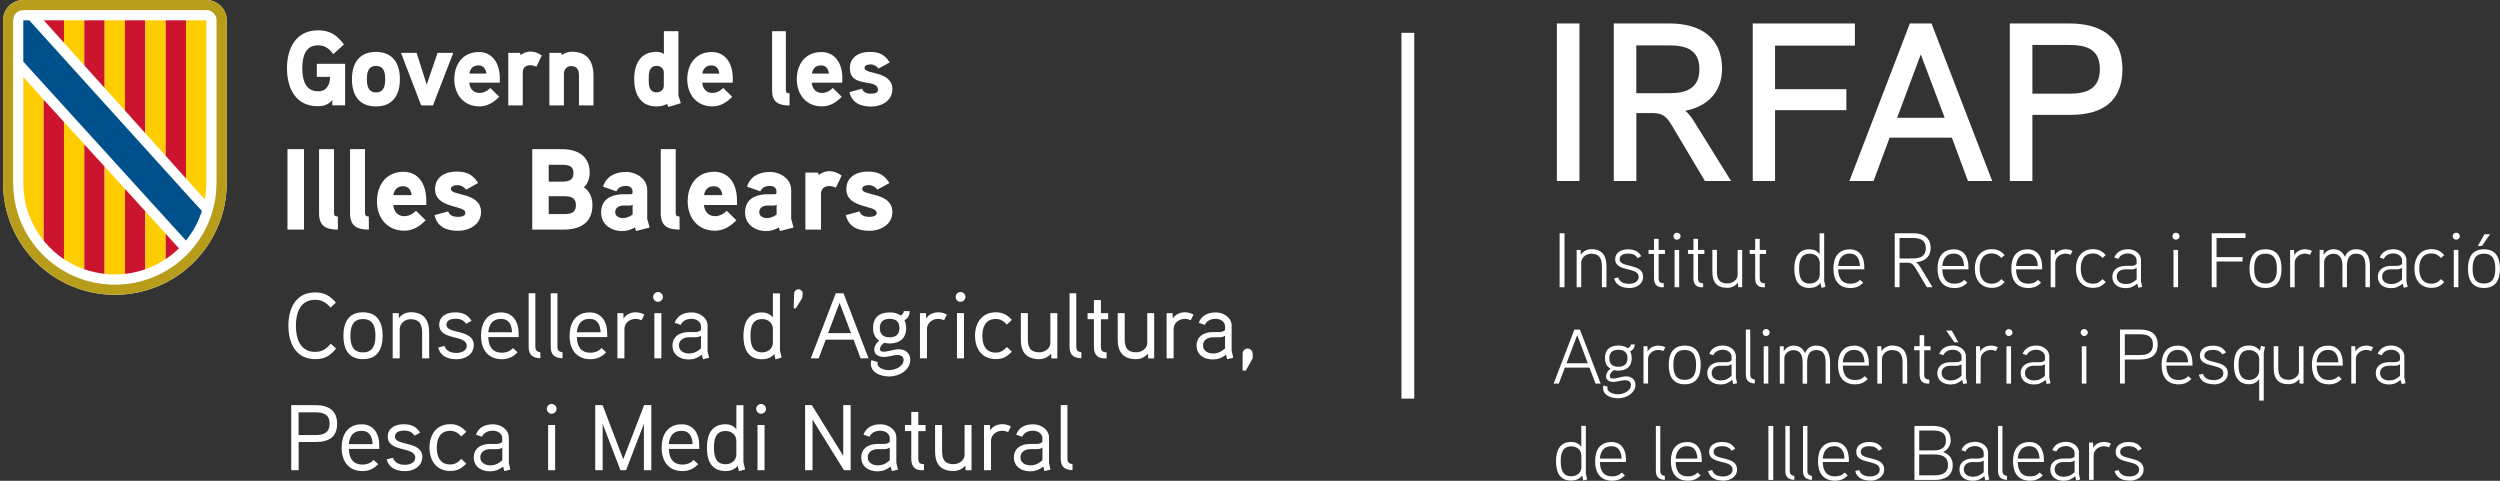 <?xml version="1.0" encoding="UTF-8"?>
<svg id="Capa_2" data-name="Capa 2" xmlns="http://www.w3.org/2000/svg" viewBox="0 0 409.86 78.82">
  <rect x="0" y="0" width="409.86" height="78.82" fill="#333333" stroke="none"/>
  <defs>
    <style>
      .cls-1 {
        fill: #00508b;
      }

      .cls-2 {
        fill: #b89d1b;
      }

      .cls-3 {
        fill: #fecd00;
      }

      .cls-4 {
        fill: #fff;
      }

      .cls-5 {
        fill: #cc142e;
      }
    </style>
  </defs>
  <g id="Capa_1-2" data-name="Capa 1">
    <rect class="cls-4" x="229.76" y="5.38" width="2.1" height="59.97"/>
    <g>
      <g>
        <path class="cls-4" d="M258.94,29.67h-3.7V3.85h3.7v25.82Z"/>
        <path class="cls-4" d="M276.29,18.17c.59.44,1.15,1.26,1.55,1.92l5.96,9.58h-4.29l-5.33-8.95c-.78-1.33-1.41-2.18-3.14-2.18h-2.77v11.13h-3.7V3.85h9.17c4.92,0,8.58,2.22,8.58,7.43,0,3.59-2.18,6.14-6.03,6.88ZM273.73,7.44h-5.47v7.84h5.47c2.74,0,4.88-.81,4.88-3.96s-2.22-3.88-4.88-3.88Z"/>
        <path class="cls-4" d="M304.1,7.48h-13.09v7.14h11.69v3.44h-11.69v11.61h-3.66V3.85h16.75v3.62Z"/>
        <path class="cls-4" d="M326.62,29.67h-3.99l-2.63-7.1h-10.21l-2.63,7.1h-3.96l9.91-25.82h3.55l9.95,25.82ZM318.82,19.31l-3.92-10.39-3.88,10.39h7.8Z"/>
        <path class="cls-4" d="M339.45,18.83h-6.25v10.84h-3.7V3.85h9.8c5.03,0,8.66,2.11,8.66,7.47s-3.33,7.51-8.51,7.51ZM339.19,7.37h-5.99v7.99h5.99c2.77,0,5.07-.67,5.07-4.03s-2.33-3.96-5.07-3.96Z"/>
      </g>
      <g>
        <path class="cls-4" d="M256.49,47.09h-.8v-8.85h.8v8.85Z"/>
        <path class="cls-4" d="M263.37,47.09h-.75v-3.46c0-1.17-.37-2.04-1.75-2.04-.94,0-1.64.75-1.64,1.46v4.04h-.75v-6.12h.65l.03.81c.42-.67,1.14-.93,1.74-.93,1.78,0,2.47,1.09,2.47,2.76v3.47Z"/>
        <path class="cls-4" d="M267.1,47.21c-1.18,0-2.19-.42-2.47-1.57l.67-.15c.23.79.99,1.04,1.79,1.04.65,0,1.56-.28,1.56-1.13,0-1.71-3.85-.74-3.85-2.9,0-1.13,1.01-1.62,2.09-1.62,1.01,0,1.7.29,2.19,1.12l-.6.32c-.34-.57-.91-.75-1.55-.75-.53,0-1.4.15-1.4.94,0,1.48,3.85.56,3.85,2.88,0,1.21-1.15,1.84-2.29,1.84Z"/>
        <path class="cls-4" d="M272.96,41.63h-1.04v3.97c0,.62.23.82.84.84v.66h-.27c-.93,0-1.32-.61-1.32-1.46v-4.01h-.9v-.66h.9v-1.81h.75v1.81h1.04v.66Z"/>
        <path class="cls-4" d="M274.92,39.3c-.32,0-.57-.27-.57-.58s.25-.57.57-.57.6.25.6.57-.27.58-.6.58ZM275.29,47.09h-.75v-6.12h.75v6.12Z"/>
        <path class="cls-4" d="M279.42,41.63h-1.04v3.97c0,.62.23.82.84.84v.66h-.27c-.93,0-1.32-.61-1.32-1.46v-4.01h-.9v-.66h.9v-1.81h.75v1.81h1.04v.66Z"/>
        <path class="cls-4" d="M285.62,47.09h-.65l-.03-.75c-.52.63-1.17.85-1.74.85-1.76,0-2.47-.94-2.47-2.65v-3.58h.75v3.54c0,1.19.34,1.97,1.74,1.97.71,0,1.65-.52,1.65-1.38v-4.12h.75v6.12Z"/>
        <path class="cls-4" d="M289.54,41.63h-1.04v3.97c0,.62.23.82.84.84v.66h-.27c-.93,0-1.32-.61-1.32-1.46v-4.01h-.9v-.66h.9v-1.81h.75v1.81h1.04v.66Z"/>
        <path class="cls-4" d="M298.63,47.2l-.18-.81c-.46.61-1.14.82-1.78.82-1.94,0-2.5-1.43-2.5-3.18s.61-3.16,2.52-3.16c.52,0,1.23.2,1.62.81v-3.44h.75v7.79s.22.96.22.99l-.66.18ZM298.33,43.07c0-.91-.74-1.48-1.62-1.48-1.56,0-1.76,1.31-1.76,2.45s.2,2.45,1.75,2.45c.88,0,1.64-.56,1.64-1.48v-1.93Z"/>
        <path class="cls-4" d="M305.63,44.15h-4.27c.03,1.38.55,2.36,2.02,2.36.67,0,1.18-.2,1.57-.63l.51.46c-.54.58-1.19.88-2.08.88-1.97,0-2.8-1.33-2.8-3.17s.77-3.17,2.7-3.17c1.6,0,2.36,1.23,2.36,2.85v.43ZM304.92,43.61c-.04-1.12-.46-2.04-1.67-2.04s-1.79.81-1.89,2.04h3.56Z"/>
        <path class="cls-4" d="M314.15,43.01c.28.19.51.51.7.82l1.98,3.26h-.93l-1.88-3.16c-.27-.44-.57-.86-1.22-.86h-1.38v4.02h-.79v-8.85h3.04c1.66,0,2.85.71,2.85,2.43,0,1.33-.82,2.14-2.38,2.33ZM313.68,39.02h-2.26v3.35h2.26c1.14,0,2.05-.38,2.05-1.69s-.94-1.66-2.05-1.66Z"/>
        <path class="cls-4" d="M322.7,44.15h-4.27c.03,1.38.55,2.36,2.02,2.36.67,0,1.18-.2,1.57-.63l.51.46c-.54.58-1.19.88-2.08.88-1.97,0-2.8-1.33-2.8-3.17s.77-3.17,2.7-3.17c1.6,0,2.36,1.23,2.36,2.85v.43ZM321.99,43.61c-.04-1.12-.46-2.04-1.67-2.04s-1.79.81-1.89,2.04h3.56Z"/>
        <path class="cls-4" d="M328.12,42.3c-.43-.46-.88-.75-1.57-.75-1.55,0-2,1.23-2,2.49s.46,2.47,2,2.47c.7,0,1.14-.29,1.57-.75l.53.48c-.62.66-1.17.95-2.1.95-1.86,0-2.79-1.39-2.79-3.16s.93-3.18,2.79-3.18c.94,0,1.5.32,2.1.96l-.53.48Z"/>
        <path class="cls-4" d="M334.79,44.15h-4.27c.03,1.38.55,2.36,2.02,2.36.67,0,1.18-.2,1.57-.63l.51.46c-.54.58-1.19.88-2.08.88-1.97,0-2.8-1.33-2.8-3.17s.77-3.17,2.7-3.17c1.6,0,2.36,1.23,2.36,2.85v.43ZM334.08,43.61c-.04-1.12-.46-2.04-1.67-2.04s-1.79.81-1.89,2.04h3.56Z"/>
        <path class="cls-4" d="M339.46,41.76c-.25-.1-.54-.18-.82-.18-.89,0-1.69.65-1.69,1.48v4.03h-.75v-6.12h.65l.03.86c.39-.7,1.13-.96,1.76-.96.41,0,.77.09,1.14.27l-.32.62Z"/>
        <path class="cls-4" d="M344.7,42.3c-.43-.46-.88-.75-1.57-.75-1.55,0-2,1.23-2,2.49s.46,2.47,2,2.47c.7,0,1.14-.29,1.57-.75l.53.48c-.62.66-1.17.95-2.1.95-1.86,0-2.79-1.39-2.79-3.16s.93-3.18,2.79-3.18c.94,0,1.5.32,2.1.96l-.53.48Z"/>
        <path class="cls-4" d="M351.2,47.03l-.63.15-.19-.68c-.62.53-1.19.74-1.88.74-1.21,0-2.19-.63-2.19-1.86,0-1.12.86-1.76,2.09-1.79.13-.01.95,0,.95,0,.32-.01.67-.03.94-.32v-.58c0-.72-.76-1.14-1.39-1.14s-1.33.24-1.61.9l-.66-.23c.39-.96,1.2-1.36,2.29-1.36,1.03,0,2.08.7,2.08,1.76v3.49l.2.93ZM350.29,43.92c-.41.22-.56.24-.85.24h-.99c-.72,0-1.43.35-1.43,1.2s.77,1.21,1.48,1.21,1.25-.24,1.79-.76v-1.89Z"/>
        <path class="cls-4" d="M356.72,39.3c-.32,0-.57-.27-.57-.58s.25-.57.57-.57.6.25.6.57-.27.58-.6.58ZM357.08,47.09h-.75v-6.12h.75v6.12Z"/>
        <path class="cls-4" d="M368.14,39.02h-4.75v3.13h4.26v.72h-4.26v4.22h-.79v-8.85h5.54v.77Z"/>
        <path class="cls-4" d="M371.42,47.21c-1.96,0-2.62-1.37-2.62-3.16s.66-3.18,2.62-3.18,2.62,1.37,2.62,3.18-.67,3.16-2.62,3.16ZM371.42,41.59c-1.58,0-1.86,1.22-1.86,2.46s.28,2.43,1.86,2.43,1.86-1.21,1.86-2.43-.28-2.46-1.86-2.46Z"/>
        <path class="cls-4" d="M378.71,41.76c-.25-.1-.54-.18-.82-.18-.89,0-1.69.65-1.69,1.48v4.03h-.75v-6.12h.65l.03.86c.39-.7,1.13-.96,1.76-.96.41,0,.77.09,1.14.27l-.32.62Z"/>
        <path class="cls-4" d="M388.54,47.09h-.74v-3.47c0-1.03-.22-2.03-1.53-2.03s-1.5,1.15-1.5,2.12v3.39h-.74v-3.47c0-1.03-.24-2.03-1.55-2.03-.71,0-1.45.61-1.45,1.33v4.17h-.74v-6.12h.65v.81c.38-.67,1.07-.93,1.56-.93.85,0,1.52.33,1.93,1.24.35-.9,1.04-1.24,1.83-1.24,1.69,0,2.27,1.18,2.27,2.76v3.47Z"/>
        <path class="cls-4" d="M394.72,47.03l-.63.15-.19-.68c-.62.53-1.19.74-1.88.74-1.21,0-2.19-.63-2.19-1.86,0-1.12.86-1.76,2.09-1.79.13-.01.95,0,.95,0,.32-.01.67-.03.94-.32v-.58c0-.72-.76-1.14-1.39-1.14s-1.33.24-1.61.9l-.66-.23c.39-.96,1.2-1.36,2.29-1.36,1.03,0,2.08.7,2.08,1.76v3.49l.2.93ZM393.8,43.92c-.41.22-.56.24-.85.24h-.99c-.72,0-1.43.35-1.43,1.2s.77,1.21,1.48,1.21,1.25-.24,1.79-.76v-1.89Z"/>
        <path class="cls-4" d="M400.19,42.3c-.43-.46-.88-.75-1.57-.75-1.55,0-2,1.23-2,2.49s.46,2.47,2,2.47c.7,0,1.14-.29,1.57-.75l.53.48c-.62.66-1.17.95-2.1.95-1.86,0-2.79-1.39-2.79-3.16s.93-3.18,2.79-3.18c.94,0,1.5.32,2.1.96l-.53.48Z"/>
        <path class="cls-4" d="M402.67,39.3c-.32,0-.57-.27-.57-.58s.25-.57.57-.57.6.25.6.57-.27.58-.6.58ZM403.03,47.09h-.75v-6.12h.75v6.12Z"/>
        <path class="cls-4" d="M407.23,47.21c-1.96,0-2.62-1.37-2.62-3.16s.66-3.18,2.62-3.18,2.62,1.37,2.62,3.18-.67,3.16-2.62,3.16ZM407.23,41.59c-1.58,0-1.86,1.22-1.86,2.46s.28,2.43,1.86,2.43,1.86-1.21,1.86-2.43-.28-2.46-1.86-2.46ZM408.22,38.41l-1.32,1.91h-.67l1.08-1.91h.91Z"/>
        <path class="cls-4" d="M262.42,62.89h-.84l-1-2.62h-4.03l-.99,2.62h-.85l3.4-8.85h.91l3.4,8.85ZM260.32,59.56l-1.75-4.62-1.75,4.62h3.5Z"/>
        <path class="cls-4" d="M265.31,60.77c-.24,0-.43-.03-.71-.09-.34.21-.67.54-.67.96,0,.35.25.42.49.42.74,0,1.43-.36,2.17-.36.85,0,1.53.52,1.53,1.37,0,1.39-1.5,2.23-2.83,2.23-1.12,0-2.47-.47-2.47-1.67,0-.14.01-.29.06-.43l.67.2c-.01.08-.03.14-.03.23,0,.71,1.07,1.01,1.71,1.01.89,0,2.16-.51,2.16-1.56,0-.52-.5-.75-.91-.75-.68,0-1.32.28-1.99.28-.62,0-1.19-.27-1.19-.88,0-.44.24-.92.75-1.29-.72-.39-.93-1.07-.93-1.72,0-1.39.81-2.07,2.19-2.07.55,0,1.09.08,1.53.44.33-.13.5-.33.53-.62h.65c-.03.46-.22.88-.76,1.12.19.43.25.79.25,1.13,0,1.37-.84,2.04-2.22,2.04ZM265.34,57.34c-.93,0-1.5.42-1.5,1.38s.54,1.41,1.48,1.41,1.5-.46,1.5-1.41-.57-1.38-1.48-1.38Z"/>
        <path class="cls-4" d="M272.7,57.55c-.25-.1-.54-.18-.82-.18-.89,0-1.69.65-1.69,1.48v4.03h-.75v-6.12h.65l.03.86c.39-.7,1.13-.96,1.76-.96.41,0,.77.09,1.14.27l-.32.62Z"/>
        <path class="cls-4" d="M276.2,63c-1.96,0-2.62-1.37-2.62-3.16s.66-3.18,2.62-3.18,2.62,1.37,2.62,3.18-.67,3.16-2.62,3.16ZM276.2,57.38c-1.58,0-1.86,1.22-1.86,2.46s.28,2.43,1.86,2.43,1.86-1.21,1.86-2.43-.28-2.46-1.86-2.46Z"/>
        <path class="cls-4" d="M284.79,62.82l-.63.15-.19-.68c-.62.53-1.19.74-1.88.74-1.21,0-2.19-.63-2.19-1.86,0-1.12.86-1.76,2.09-1.79.13-.01.95,0,.95,0,.32-.01.67-.03.94-.32v-.58c0-.72-.76-1.14-1.39-1.14s-1.33.24-1.61.9l-.66-.23c.39-.96,1.2-1.36,2.29-1.36,1.03,0,2.08.7,2.08,1.76v3.49l.2.93ZM283.88,59.72c-.41.22-.56.24-.85.24h-.99c-.72,0-1.43.35-1.43,1.2s.77,1.21,1.48,1.21,1.25-.24,1.79-.76v-1.89Z"/>
        <path class="cls-4" d="M287.69,62.87c-.99-.04-1.47-.51-1.47-1.45v-7.39h.72v7.39c0,.38.17.74.75.8v.65Z"/>
        <path class="cls-4" d="M289.53,55.09c-.32,0-.57-.27-.57-.58s.25-.57.57-.57.6.25.6.57-.27.58-.6.58ZM289.9,62.89h-.75v-6.12h.75v6.12Z"/>
        <path class="cls-4" d="M300.04,62.89h-.74v-3.47c0-1.03-.22-2.03-1.53-2.03s-1.5,1.15-1.5,2.12v3.39h-.74v-3.47c0-1.03-.24-2.03-1.55-2.03-.71,0-1.45.61-1.45,1.33v4.17h-.74v-6.12h.65v.81c.38-.67,1.07-.93,1.56-.93.85,0,1.52.33,1.93,1.24.35-.9,1.04-1.24,1.83-1.24,1.69,0,2.27,1.18,2.27,2.76v3.47Z"/>
        <path class="cls-4" d="M306.38,59.94h-4.27c.03,1.38.55,2.36,2.02,2.36.67,0,1.18-.2,1.57-.63l.51.46c-.54.58-1.19.88-2.08.88-1.97,0-2.8-1.33-2.8-3.17s.77-3.17,2.7-3.17c1.6,0,2.36,1.23,2.36,2.85v.43ZM305.67,59.4c-.04-1.12-.46-2.04-1.67-2.04s-1.79.81-1.89,2.04h3.56Z"/>
        <path class="cls-4" d="M312.67,62.89h-.75v-3.46c0-1.17-.37-2.04-1.75-2.04-.94,0-1.64.75-1.64,1.46v4.04h-.75v-6.12h.65l.03.81c.42-.67,1.14-.93,1.74-.93,1.78,0,2.47,1.09,2.47,2.76v3.47Z"/>
        <path class="cls-4" d="M316.5,57.42h-1.04v3.97c0,.62.23.82.84.84v.66h-.27c-.93,0-1.32-.61-1.32-1.46v-4.01h-.9v-.66h.9v-1.81h.75v1.81h1.04v.66Z"/>
        <path class="cls-4" d="M322.5,62.82l-.63.15-.19-.68c-.62.53-1.19.74-1.88.74-1.21,0-2.19-.63-2.19-1.86,0-1.12.86-1.76,2.09-1.79.13-.01.95,0,.95,0,.32-.01.67-.03.94-.32v-.58c0-.72-.76-1.14-1.39-1.14s-1.33.24-1.61.9l-.66-.23c.39-.96,1.2-1.36,2.29-1.36,1.03,0,2.08.7,2.08,1.76v3.49l.2.93ZM321.58,59.72c-.41.22-.56.24-.85.24h-.99c-.72,0-1.43.35-1.43,1.2s.77,1.21,1.48,1.21,1.25-.24,1.79-.76v-1.89ZM321.06,56.11h-.66l-1.33-1.91h.91l1.08,1.91Z"/>
        <path class="cls-4" d="M327.22,57.55c-.25-.1-.54-.18-.82-.18-.89,0-1.69.65-1.69,1.48v4.03h-.75v-6.12h.65l.03.86c.39-.7,1.13-.96,1.76-.96.41,0,.77.09,1.14.27l-.32.62Z"/>
        <path class="cls-4" d="M329.33,55.09c-.32,0-.57-.27-.57-.58s.25-.57.57-.57.6.25.6.57-.27.58-.6.58ZM329.7,62.89h-.75v-6.12h.75v6.12Z"/>
        <path class="cls-4" d="M336.17,62.82l-.63.15-.19-.68c-.62.53-1.19.74-1.88.74-1.21,0-2.19-.63-2.19-1.86,0-1.12.86-1.76,2.09-1.79.13-.01.95,0,.95,0,.32-.01.67-.03.94-.32v-.58c0-.72-.76-1.14-1.39-1.14s-1.33.24-1.61.9l-.66-.23c.39-.96,1.2-1.36,2.29-1.36,1.03,0,2.08.7,2.08,1.76v3.49l.2.93ZM335.25,59.72c-.41.22-.56.24-.85.24h-.99c-.72,0-1.43.35-1.43,1.2s.77,1.21,1.48,1.21,1.25-.24,1.79-.76v-1.89Z"/>
        <path class="cls-4" d="M341.68,55.09c-.32,0-.57-.27-.57-.58s.25-.57.57-.57.6.25.6.57-.27.58-.6.58ZM342.05,62.89h-.75v-6.12h.75v6.12Z"/>
        <path class="cls-4" d="M350.86,58.94h-2.51v3.94h-.79v-8.85h3.28c1.69,0,2.9.65,2.9,2.45s-1.17,2.46-2.89,2.46ZM350.82,54.8h-2.47v3.41h2.47c1.15,0,2.14-.32,2.14-1.72s-1-1.69-2.14-1.69Z"/>
        <path class="cls-4" d="M359.43,59.94h-4.27c.03,1.38.55,2.36,2.02,2.36.67,0,1.18-.2,1.57-.63l.51.46c-.54.58-1.19.88-2.08.88-1.97,0-2.8-1.33-2.8-3.17s.77-3.17,2.7-3.17c1.6,0,2.36,1.23,2.36,2.85v.43ZM358.72,59.4c-.04-1.12-.46-2.04-1.67-2.04s-1.79.81-1.89,2.04h3.56Z"/>
        <path class="cls-4" d="M362.96,63c-1.18,0-2.19-.42-2.47-1.57l.67-.15c.23.79.99,1.04,1.79,1.04.65,0,1.56-.28,1.56-1.13,0-1.71-3.85-.74-3.85-2.9,0-1.13,1.01-1.62,2.09-1.62,1.01,0,1.7.29,2.19,1.12l-.6.32c-.34-.57-.91-.75-1.55-.75-.53,0-1.4.15-1.4.94,0,1.48,3.85.56,3.85,2.88,0,1.21-1.15,1.84-2.29,1.84Z"/>
        <path class="cls-4" d="M371.35,56.86l-.22.94v7.88h-.75v-3.5c-.48.63-1.1.82-1.62.82-1.91,0-2.52-1.46-2.52-3.18s.57-3.18,2.51-3.18c.62,0,1.31.25,1.75.88l.18-.82.67.18ZM370.39,58.87c0-.84-.75-1.48-1.64-1.48-1.55,0-1.75,1.32-1.75,2.45s.22,2.45,1.76,2.45c.89,0,1.62-.67,1.62-1.5v-1.92Z"/>
        <path class="cls-4" d="M377.65,62.89h-.65l-.03-.75c-.52.63-1.17.85-1.74.85-1.76,0-2.47-.94-2.47-2.65v-3.58h.75v3.54c0,1.19.34,1.97,1.74,1.97.71,0,1.65-.52,1.65-1.38v-4.12h.75v6.12Z"/>
        <path class="cls-4" d="M384.07,59.94h-4.27c.03,1.38.55,2.36,2.02,2.36.67,0,1.18-.2,1.57-.63l.51.46c-.54.58-1.19.88-2.08.88-1.97,0-2.8-1.33-2.8-3.17s.77-3.17,2.7-3.17c1.6,0,2.36,1.23,2.36,2.85v.43ZM383.36,59.4c-.04-1.12-.46-2.04-1.67-2.04s-1.79.81-1.89,2.04h3.56Z"/>
        <path class="cls-4" d="M388.74,57.55c-.25-.1-.54-.18-.82-.18-.89,0-1.69.65-1.69,1.48v4.03h-.75v-6.12h.65l.03.86c.39-.7,1.13-.96,1.76-.96.41,0,.77.09,1.14.27l-.32.62Z"/>
        <path class="cls-4" d="M394.38,62.82l-.63.15-.19-.68c-.62.53-1.19.74-1.88.74-1.21,0-2.19-.63-2.19-1.86,0-1.12.86-1.76,2.09-1.79.13-.01.95,0,.95,0,.32-.01.67-.03.94-.32v-.58c0-.72-.76-1.14-1.39-1.14s-1.33.24-1.61.9l-.66-.23c.39-.96,1.2-1.36,2.29-1.36,1.03,0,2.08.7,2.08,1.76v3.49l.2.93ZM393.47,59.72c-.41.22-.56.24-.85.24h-.99c-.72,0-1.43.35-1.43,1.2s.77,1.21,1.48,1.21,1.25-.24,1.79-.76v-1.89Z"/>
        <path class="cls-4" d="M259.56,78.78l-.18-.81c-.46.61-1.14.82-1.78.82-1.94,0-2.5-1.43-2.5-3.18s.61-3.16,2.52-3.16c.52,0,1.23.2,1.62.81v-3.44h.75v7.79s.22.96.22.99l-.66.18ZM259.25,74.66c0-.91-.74-1.48-1.62-1.48-1.56,0-1.76,1.31-1.76,2.45s.2,2.45,1.75,2.45c.88,0,1.64-.56,1.64-1.48v-1.93Z"/>
        <path class="cls-4" d="M266.56,75.74h-4.27c.03,1.38.55,2.36,2.02,2.36.67,0,1.18-.2,1.57-.63l.51.46c-.54.58-1.19.88-2.08.88-1.97,0-2.8-1.33-2.8-3.17s.77-3.17,2.7-3.17c1.6,0,2.36,1.23,2.36,2.85v.43ZM265.85,75.19c-.04-1.12-.46-2.04-1.67-2.04s-1.79.81-1.89,2.04h3.56Z"/>
        <path class="cls-4" d="M272.94,78.67c-.99-.04-1.47-.51-1.47-1.45v-7.39h.72v7.39c0,.38.17.74.75.8v.65Z"/>
        <path class="cls-4" d="M278.98,75.74h-4.27c.03,1.38.55,2.36,2.02,2.36.67,0,1.18-.2,1.57-.63l.51.46c-.54.58-1.19.88-2.08.88-1.97,0-2.8-1.33-2.8-3.17s.77-3.17,2.7-3.17c1.6,0,2.36,1.23,2.36,2.85v.43ZM278.27,75.19c-.04-1.12-.46-2.04-1.67-2.04s-1.79.81-1.89,2.04h3.56Z"/>
        <path class="cls-4" d="M282.5,78.79c-1.18,0-2.19-.42-2.47-1.57l.67-.15c.23.79.99,1.04,1.79,1.04.65,0,1.56-.28,1.56-1.13,0-1.71-3.85-.74-3.85-2.9,0-1.13,1.01-1.62,2.09-1.62,1.01,0,1.7.29,2.19,1.12l-.6.32c-.34-.57-.91-.75-1.55-.75-.53,0-1.4.15-1.4.94,0,1.48,3.85.56,3.85,2.88,0,1.21-1.15,1.84-2.29,1.84Z"/>
        <path class="cls-4" d="M290.72,78.68h-.8v-8.85h.8v8.85Z"/>
        <path class="cls-4" d="M294.17,78.67c-.99-.04-1.47-.51-1.47-1.45v-7.39h.72v7.39c0,.38.17.74.75.8v.65Z"/>
        <path class="cls-4" d="M297.06,78.67c-.99-.04-1.47-.51-1.47-1.45v-7.39h.72v7.39c0,.38.17.74.75.8v.65Z"/>
        <path class="cls-4" d="M303.1,75.74h-4.27c.03,1.38.55,2.36,2.02,2.36.67,0,1.18-.2,1.57-.63l.51.46c-.54.58-1.19.88-2.08.88-1.97,0-2.8-1.33-2.8-3.17s.77-3.17,2.7-3.17c1.6,0,2.36,1.23,2.36,2.85v.43ZM302.39,75.19c-.04-1.12-.46-2.04-1.67-2.04s-1.79.81-1.89,2.04h3.56Z"/>
        <path class="cls-4" d="M306.62,78.79c-1.18,0-2.19-.42-2.47-1.57l.67-.15c.23.79.99,1.04,1.79,1.04.65,0,1.56-.28,1.56-1.13,0-1.71-3.85-.74-3.85-2.9,0-1.13,1.01-1.62,2.09-1.62,1.01,0,1.7.29,2.19,1.12l-.6.32c-.34-.57-.91-.75-1.55-.75-.53,0-1.4.15-1.4.94,0,1.48,3.85.56,3.85,2.88,0,1.21-1.15,1.84-2.29,1.84Z"/>
        <path class="cls-4" d="M317.13,78.68h-3.27v-8.85h3.04c1.64,0,2.9.63,2.9,2.36,0,.71-.33,1.46-1.23,1.92,1.13.39,1.57,1.24,1.57,2.13,0,1.81-1.32,2.45-3.02,2.45ZM316.92,70.58h-2.27v3.26h2.33c1.1,0,2.05-.3,2.05-1.64s-1.05-1.62-2.12-1.62ZM317.13,74.51h-2.49v3.42h2.49c1.13,0,2.23-.28,2.23-1.7s-1.08-1.72-2.23-1.72Z"/>
        <path class="cls-4" d="M326.13,78.61l-.63.15-.19-.68c-.62.53-1.19.74-1.88.74-1.21,0-2.19-.63-2.19-1.86,0-1.12.86-1.76,2.09-1.79.13-.01.95,0,.95,0,.32-.01.67-.03.94-.32v-.58c0-.72-.76-1.14-1.39-1.14s-1.33.24-1.61.9l-.66-.23c.39-.96,1.2-1.36,2.29-1.36,1.03,0,2.08.7,2.08,1.76v3.49l.2.93ZM325.22,75.51c-.41.22-.56.24-.85.24h-.99c-.72,0-1.43.35-1.43,1.2s.77,1.21,1.48,1.21,1.25-.24,1.79-.76v-1.89Z"/>
        <path class="cls-4" d="M329.04,78.67c-.99-.04-1.47-.51-1.47-1.45v-7.39h.72v7.39c0,.38.17.74.75.8v.65Z"/>
        <path class="cls-4" d="M335.07,75.74h-4.27c.03,1.38.55,2.36,2.02,2.36.67,0,1.18-.2,1.57-.63l.51.46c-.54.58-1.19.88-2.08.88-1.97,0-2.8-1.33-2.8-3.17s.77-3.17,2.7-3.17c1.6,0,2.36,1.23,2.36,2.85v.43ZM334.36,75.19c-.04-1.12-.46-2.04-1.67-2.04s-1.79.81-1.89,2.04h3.56Z"/>
        <path class="cls-4" d="M341.03,78.61l-.63.15-.19-.68c-.62.53-1.19.74-1.88.74-1.21,0-2.19-.63-2.19-1.86,0-1.12.86-1.76,2.09-1.79.13-.01.95,0,.95,0,.32-.01.67-.03.94-.32v-.58c0-.72-.76-1.14-1.39-1.14s-1.33.24-1.61.9l-.66-.23c.39-.96,1.2-1.36,2.29-1.36,1.03,0,2.08.7,2.08,1.76v3.49l.2.93ZM340.12,75.51c-.41.22-.56.24-.85.24h-.99c-.72,0-1.43.35-1.43,1.2s.77,1.21,1.48,1.21,1.25-.24,1.79-.76v-1.89Z"/>
        <path class="cls-4" d="M345.75,73.34c-.25-.1-.54-.18-.82-.18-.89,0-1.69.65-1.69,1.48v4.03h-.75v-6.12h.65l.03.86c.39-.7,1.13-.96,1.76-.96.41,0,.77.09,1.14.27l-.32.62Z"/>
        <path class="cls-4" d="M349.15,78.79c-1.18,0-2.19-.42-2.47-1.57l.67-.15c.23.79.99,1.04,1.79,1.04.65,0,1.56-.28,1.56-1.13,0-1.71-3.85-.74-3.85-2.9,0-1.13,1.01-1.62,2.09-1.62,1.01,0,1.7.29,2.19,1.12l-.6.32c-.34-.57-.91-.75-1.55-.75-.53,0-1.4.15-1.4.94,0,1.48,3.85.56,3.85,2.88,0,1.21-1.15,1.84-2.29,1.84Z"/>
      </g>
    </g>
    <g>
      <path class="cls-4" d="M51.94,10.47v2.13h2.17c0,1.24-.54,2.37-1.94,2.37-2.19,0-2.61-2.01-2.61-3.77s.4-3.77,2.59-3.77c1.17,0,1.82.56,2.49,1.44l1.75-1.58c-1.16-1.53-2.26-2.32-4.24-2.32-3.66,0-5.1,2.98-5.1,6.22s1.4,6.22,5.03,6.22c.96,0,1.79-.24,2.4-1.03v.89h2.1v-6.81h-4.64ZM65.56,12.99c0-2.56-1.14-4.48-3.93-4.48s-3.93,1.92-3.93,4.48,1.14,4.46,3.93,4.46,3.93-1.9,3.93-4.46M63.15,12.99c0,1.08-.21,2.16-1.5,2.16s-1.5-1.08-1.5-2.16.19-2.18,1.5-2.18,1.5,1.09,1.5,2.18M71.73,8.67l-1.77,5.21-1.66-5.21h-2.56l3.31,8.61h1.93l3.33-8.61h-2.58ZM81.94,12.8c0-2.53-1.3-4.27-3.43-4.27-2.63,0-4.03,2.01-4.03,4.46s1.5,4.45,4.11,4.45c1.31,0,2.29-.61,3.26-1.57l-1.47-1.45c-.42.43-1.03.82-1.77.82-1.03,0-1.6-.73-1.68-1.69h5.01v-.75ZM76.95,12.07c.14-.8.59-1.35,1.46-1.35s1.23.57,1.33,1.35h-2.79ZM88.84,9.11c-.61-.43-1.21-.66-1.89-.66-.91,0-1.6.59-1.6.59l-.09-.37h-1.93v8.61h2.37v-5.39c0-.73.44-1.2,1.24-1.2.33,0,.68.1,1.01.24l.87-1.83ZM97.3,12.44c0-2.38-1.01-3.96-3.57-3.96-.56,0-1.24.23-1.63.54l-.09-.35h-1.94v8.61h2.38v-5.21c0-.68.49-1.24,1.17-1.24,1.09,0,1.3.72,1.3,1.66v4.79h2.38v-4.85h0ZM111.62,16.93c-.04-.12-.4-1.24-.4-1.29V5.12h-2.38v3.73c-.39-.24-.77-.35-1.19-.35-2.7,0-3.68,2.05-3.68,4.46s.97,4.49,3.68,4.49c.59,0,1.21-.12,1.72-.42l.18.51,2.08-.62ZM108.83,14.04c0,.68-.51,1.1-1.17,1.1-1.28,0-1.31-1.22-1.31-2.16s.04-2.18,1.31-2.18c.67,0,1.17.42,1.17,1.1v2.13ZM120.13,12.8c0-2.53-1.3-4.27-3.43-4.27-2.63,0-4.03,2.01-4.03,4.46s1.5,4.45,4.11,4.45c1.31,0,2.29-.61,3.26-1.57l-1.47-1.45c-.42.43-1.03.82-1.77.82-1.03,0-1.6-.73-1.68-1.69h5.01v-.75ZM115.14,12.07c.14-.8.59-1.35,1.46-1.35s1.23.57,1.33,1.35h-2.79ZM129.42,15.29c-.4,0-.58-.1-.58-.53V5.12h-2.26v9.69c0,1.95,1.05,2.48,2.86,2.48v-1.99ZM138.1,12.8c0-2.53-1.3-4.27-3.44-4.27-2.63,0-4.03,2.01-4.03,4.46s1.5,4.45,4.11,4.45c1.31,0,2.29-.61,3.26-1.57l-1.47-1.45c-.42.43-1.03.82-1.77.82-1.03,0-1.6-.73-1.68-1.69h5.01v-.75h0ZM133.11,12.07c.14-.8.59-1.35,1.46-1.35s1.23.57,1.33,1.35h-2.79ZM146.3,14.65c0-3.1-4.57-2.4-4.57-3.5,0-.51.65-.59,1.01-.59.51,0,1,.28,1.3.68l1.82-1.01c-.87-1.33-1.72-1.72-3.34-1.72s-3.19.82-3.19,2.65c0,3.43,4.61,1.55,4.61,3.61,0,.52-.73.59-1.12.59-.89,0-1.28-.29-1.49-.82l-2.07.56c.42,1.79,1.84,2.37,3.59,2.37,1.66,0,3.44-.94,3.44-2.81"/>
      <path class="cls-4" d="M49.84,24.45h-2.71v13.19h2.71v-13.19ZM55.38,35.49c-.43,0-.62-.11-.62-.57v-10.47h-2.45v10.51c0,2.12,1.14,2.68,3.09,2.68l-.02-2.15ZM60.46,35.49c-.43,0-.62-.11-.62-.57v-10.47h-2.45v10.51c0,2.12,1.14,2.68,3.09,2.68l-.02-2.15ZM69.88,32.79c0-2.74-1.4-4.63-3.72-4.63-2.84,0-4.36,2.17-4.36,4.84s1.63,4.82,4.46,4.82c1.42,0,2.48-.66,3.53-1.7l-1.59-1.57c-.45.47-1.12.89-1.91.89-1.12,0-1.72-.79-1.82-1.83h5.42v-.81h0ZM64.48,31.99c.15-.87.64-1.46,1.57-1.46s1.33.62,1.44,1.46h-3.01ZM78.87,34.79c0-3.36-4.95-2.61-4.95-3.8,0-.55.7-.64,1.1-.64.55,0,1.08.3,1.4.74l1.97-1.09c-.95-1.44-1.86-1.87-3.62-1.87s-3.45.89-3.45,2.87c0,3.27,4.98,2.55,4.98,3.91,0,.57-.79.64-1.22.64-.97,0-1.38-.32-1.61-.89l-2.24.61c.45,1.94,1.99,2.57,3.89,2.57,1.8-.01,3.74-1.03,3.74-3.06M97.13,33.62c0-1.13-.43-2.27-1.4-2.91.62-.61.95-1.49.95-2.37,0-2.79-2.03-3.89-4.57-3.89h-4.85v13.19h5.15c2.67,0,4.72-1.09,4.72-4.02M94.02,28.36c0,1.23-.85,1.42-1.88,1.42h-2.18v-2.76h2.18c1,0,1.88.15,1.88,1.34M94.42,33.64c0,1.3-.93,1.46-2.01,1.46h-2.45v-2.93h2.45c1.08,0,2.01.17,2.01,1.47M106.11,35.88v-4.74c0-1.82-1.78-2.95-3.47-2.95-1.8,0-3.24.72-3.77,2.42l2.18.76c.28-.64.87-.89,1.59-.89.59,0,1.06.32,1.06.87v.26c0,.11-.07.23-.32.24,0,0-.79-.02-1.42,0-2.37.13-3.41,1.27-3.41,2.97,0,1.99,1.63,3.06,3.47,3.06.68,0,1.52-.21,2.07-.62l.19.61,2.22-.57-.39-1.42ZM103.7,35.17c-.48.38-1.02.59-1.63.59-.51,0-1.21-.3-1.21-.93,0-.81.61-1.11,1.31-1.13h1.06c.19,0,.34-.04.48-.13v1.61h0ZM111.4,35.49c-.43,0-.62-.11-.62-.57v-10.47h-2.45v10.51c0,2.12,1.14,2.68,3.09,2.68l-.02-2.15ZM120.82,32.79c0-2.74-1.4-4.63-3.72-4.63-2.84,0-4.36,2.17-4.36,4.84s1.63,4.82,4.46,4.82c1.42,0,2.48-.66,3.53-1.7l-1.59-1.57c-.45.47-1.12.89-1.91.89-1.12,0-1.72-.79-1.82-1.83h5.42v-.81h0ZM115.42,31.99c.15-.87.64-1.46,1.57-1.46s1.33.62,1.44,1.46h-3.01ZM129.71,35.88v-4.74c0-1.82-1.78-2.95-3.47-2.95-1.8,0-3.24.72-3.77,2.42l2.18.76c.28-.64.87-.89,1.59-.89.59,0,1.06.32,1.06.87v.26c0,.11-.07.23-.32.24,0,0-.79-.02-1.42,0-2.37.13-3.41,1.27-3.41,2.97,0,1.99,1.63,3.06,3.47,3.06.68,0,1.52-.21,2.07-.62l.19.61,2.22-.57-.39-1.42ZM127.31,35.17c-.48.38-1.02.59-1.63.59-.51,0-1.21-.3-1.21-.93,0-.81.61-1.11,1.31-1.13h1.06c.19,0,.34-.04.48-.13v1.61h0ZM137.98,28.78c-.66-.47-1.31-.72-2.05-.72-.98,0-1.72.64-1.72.64l-.09-.4h-2.08v9.34h2.56v-5.84c0-.79.47-1.3,1.35-1.3.36,0,.74.12,1.1.26l.94-1.99ZM146.3,34.79c0-3.36-4.95-2.61-4.95-3.8,0-.55.7-.64,1.1-.64.55,0,1.08.3,1.4.74l1.97-1.09c-.95-1.44-1.86-1.87-3.62-1.87s-3.45.89-3.45,2.87c0,3.27,4.98,2.55,4.98,3.91,0,.57-.79.64-1.21.64-.97,0-1.38-.32-1.61-.89l-2.24.61c.45,1.94,1.99,2.57,3.89,2.57,1.8-.01,3.74-1.03,3.74-3.06"/>
      <path class="cls-4" d="M175.81,76.08c-.63-.04-.81-.42-.81-.84v-8.82h-1.1v8.82c0,1.25.64,1.8,1.93,1.83v-.99ZM170.89,75.46c-.59.55-1.19.83-1.97.83s-1.63-.4-1.63-1.31.79-1.33,1.59-1.35h1.13c.31,0,.47-.02.89-.24v2.08h0ZM171.98,75.86v-4.13c0-1.31-1.31-2.17-2.57-2.17-1.35,0-2.37.49-2.82,1.7l.99.34c.32-.73,1.07-.99,1.8-.99s1.51.45,1.51,1.22v.61c-.26.29-.61.32-.95.34,0,0-.92-.01-1.15,0-1.59.04-2.57.86-2.57,2.2,0,1.51,1.21,2.29,2.66,2.29.78,0,1.47-.23,2.15-.79l.2.75.99-.24-.25-1.13ZM165.74,69.91c-.46-.24-.93-.37-1.44-.37-.76,0-1.59.35-1.97,1.03l-.03-.89h-.98v7.41h1.15v-4.83c0-.93.84-1.64,1.83-1.64.34,0,.67.09.98.21l.46-.93ZM159.29,69.68h-1.15v4.89c0,.95-.98,1.53-1.79,1.53-1.53,0-1.9-.86-1.9-2.17v-4.25h-1.15v4.31c0,2.08.9,3.23,3.03,3.23.63,0,1.35-.24,1.94-.9l.03.78h.98v-7.41h0ZM151.74,69.68h-1.19v-2.15h-1.15v2.15h-1.04v.99h1.04v4.59c0,1.06.5,1.83,1.65,1.83h.43v-.99c-.67-.01-.93-.24-.93-.93v-4.49h1.19v-1h0ZM145.87,75.46c-.6.55-1.19.83-1.97.83s-1.64-.4-1.64-1.31.79-1.33,1.59-1.35h1.13c.31,0,.47-.02.89-.24v2.08h0ZM146.95,75.86v-4.13c0-1.31-1.31-2.17-2.57-2.17-1.35,0-2.37.49-2.82,1.7l.99.34c.32-.73,1.07-.99,1.8-.99s1.52.45,1.52,1.22v.61c-.26.29-.61.32-.95.34,0,0-.92-.01-1.15,0-1.59.04-2.57.86-2.57,2.2,0,1.51,1.2,2.29,2.66,2.29.78,0,1.47-.23,2.16-.79l.2.75.99-.24-.26-1.13ZM139.46,66.42h-1.22v8.3l-5.14-8.3h-1.11v10.67h1.22v-8.3l5.15,8.3h1.1v-10.67ZM125.34,69.68h-1.15v7.41h1.15v-7.41ZM125.58,67.04c0-.46-.37-.81-.81-.81s-.79.35-.79.81c0,.43.35.79.79.79s.81-.37.81-.79M120.72,74.49c0,1.01-.81,1.62-1.77,1.62-1.69,0-1.9-1.49-1.9-2.73s.2-2.72,1.91-2.72c.97,0,1.76.62,1.76,1.62v2.21ZM122.16,76.96s-.28-1.16-.28-1.18v-9.35h-1.16v3.96c-.44-.63-1.19-.84-1.76-.84-2.32,0-3.07,1.76-3.07,3.83s.7,3.85,3.06,3.85c.7,0,1.47-.21,1.99-.86l.2.87,1.02-.28ZM109.65,72.81c.12-1.31.73-2.18,2.07-2.18s1.77.98,1.83,2.18h-3.9ZM114.64,73.06c0-2.01-.95-3.5-2.87-3.5-2.31,0-3.3,1.7-3.3,3.84s1.07,3.83,3.42,3.83c1.08,0,1.86-.4,2.57-1.13l-.75-.7c-.44.49-1.05.76-1.82.76-1.59,0-2.19-1.06-2.23-2.56h4.98v-.54h0ZM106.78,66.42h-1.18l-3.42,8.87-3.39-8.87h-1.21v10.67h1.22v-7.61l2.92,7.61h.92l2.92-7.62v7.62h1.22v-10.67h0ZM91.01,69.68h-1.15v7.41h1.15v-7.41ZM91.25,67.04c0-.46-.37-.81-.81-.81s-.79.35-.79.81c0,.43.35.79.79.79s.81-.37.81-.79M82.34,75.46c-.6.55-1.19.83-1.97.83s-1.63-.4-1.63-1.31.79-1.33,1.59-1.35h1.13c.31,0,.48-.02.89-.24v2.08h0ZM83.42,75.86v-4.13c0-1.31-1.31-2.17-2.57-2.17-1.35,0-2.37.49-2.82,1.7l.99.34c.32-.73,1.07-.99,1.8-.99s1.52.45,1.52,1.22v.61c-.26.29-.61.32-.95.34,0,0-.92-.01-1.15,0-1.59.04-2.57.86-2.57,2.2,0,1.51,1.21,2.29,2.66,2.29.78,0,1.47-.23,2.15-.79l.2.75.99-.24-.26-1.13ZM76.45,70.78c-.76-.81-1.46-1.24-2.63-1.24-2.26,0-3.41,1.71-3.41,3.85s1.15,3.82,3.41,3.82c1.17,0,1.85-.4,2.63-1.22l-.83-.76c-.49.54-1.01.92-1.8.92-1.73,0-2.21-1.36-2.21-2.75s.49-2.77,2.21-2.77c.79,0,1.31.38,1.8.92l.83-.76ZM69.24,74.97c0-2.78-4.49-1.77-4.49-3.39,0-.84.95-.99,1.51-.99.7,0,1.31.21,1.71.84l.9-.49c-.64-1.04-1.46-1.39-2.71-1.39-1.35,0-2.59.62-2.59,2.03,0,2.63,4.51,1.57,4.51,3.44,0,.9-.99,1.18-1.68,1.18-.93,0-1.71-.31-1.97-1.15l-1.03.26c.35,1.42,1.58,1.93,3.01,1.93,1.39,0,2.81-.77,2.81-2.27M57.19,72.81c.12-1.31.73-2.18,2.07-2.18s1.77.98,1.83,2.18h-3.9ZM62.18,73.06c0-2.01-.95-3.5-2.87-3.5-2.31,0-3.3,1.7-3.3,3.84s1.07,3.83,3.42,3.83c1.08,0,1.86-.4,2.57-1.13l-.75-.7c-.45.49-1.06.76-1.82.76-1.59,0-2.19-1.06-2.23-2.56h4.98v-.54h0ZM54.04,69.45c0,1.55-1.07,1.88-2.34,1.88h-2.75v-3.73h2.75c1.26,0,2.34.31,2.34,1.85M55.27,69.45c0-2.2-1.49-3.03-3.53-3.03h-4v10.67h1.22v-4.63h2.81c2.12,0,3.5-.79,3.5-3.01"/>
      <path class="cls-4" d="M205.37,58c0-.47-.37-.86-.86-.86-.43,0-.79.38-.79.86v2.76h.52l1.13-2.02v-.75h0ZM200.83,57.12c-.6.55-1.19.83-1.97.83s-1.63-.4-1.63-1.31.79-1.33,1.59-1.35h1.13c.31,0,.48-.02.89-.24v2.08ZM201.92,57.52v-4.13c0-1.31-1.31-2.17-2.57-2.17-1.35,0-2.37.49-2.82,1.7l.99.34c.32-.73,1.07-.99,1.8-.99s1.52.45,1.52,1.22v.61c-.26.29-.61.32-.95.34,0,0-.92-.01-1.15,0-1.59.05-2.57.86-2.57,2.2,0,1.52,1.2,2.29,2.66,2.29.78,0,1.47-.23,2.16-.79l.2.75.99-.24-.26-1.13ZM195.68,51.57c-.46-.24-.94-.37-1.44-.37-.76,0-1.59.35-1.97,1.03l-.03-.89h-.98v7.41h1.15v-4.83c0-.93.84-1.64,1.83-1.64.34,0,.67.09.98.21l.46-.93ZM189.23,51.34h-1.15v4.89c0,.95-.98,1.53-1.79,1.53-1.53,0-1.9-.86-1.9-2.17v-4.25h-1.15v4.31c0,2.08.9,3.23,3.03,3.23.63,0,1.35-.24,1.94-.9l.03.78h.98v-7.41h0ZM181.68,51.34h-1.19v-2.15h-1.15v2.15h-1.04v.99h1.04v4.59c0,1.06.5,1.83,1.65,1.83h.43v-.99c-.67-.01-.93-.24-.93-.93v-4.49h1.19v-1h0ZM177.26,57.74c-.63-.05-.81-.42-.81-.84v-8.82h-1.1v8.82c0,1.25.64,1.8,1.93,1.83v-1ZM173.35,51.34h-1.15v4.89c0,.95-.98,1.53-1.79,1.53-1.53,0-1.9-.86-1.9-2.17v-4.25h-1.15v4.31c0,2.08.9,3.23,3.03,3.23.62,0,1.35-.24,1.94-.9l.03.78h.98v-7.41h0ZM165.89,52.44c-.76-.81-1.46-1.24-2.63-1.24-2.26,0-3.41,1.71-3.41,3.85s1.15,3.82,3.41,3.82c1.17,0,1.85-.4,2.63-1.22l-.83-.76c-.49.54-1.01.92-1.8.92-1.73,0-2.21-1.36-2.21-2.75s.49-2.77,2.21-2.77c.79,0,1.31.38,1.8.92l.83-.76ZM158.04,51.34h-1.15v7.41h1.15v-7.41ZM158.28,48.69c0-.46-.37-.81-.81-.81s-.79.35-.79.81c0,.43.35.79.79.79s.81-.37.81-.79M155.24,51.57c-.46-.24-.93-.37-1.44-.37-.76,0-1.59.35-1.97,1.03l-.03-.89h-.98v7.41h1.15v-4.83c0-.93.84-1.64,1.83-1.64.34,0,.67.09.98.21l.46-.93ZM147.46,53.77c0,1.04-.58,1.53-1.62,1.53s-1.6-.49-1.6-1.53.62-1.5,1.62-1.5,1.6.46,1.6,1.5M148.56,53.79c0-.41-.06-.83-.28-1.31.66-.32.84-.89.87-1.47h-.98c-.03.32-.18.56-.51.72-.54-.41-1.19-.51-1.83-.51-1.69,0-2.7.84-2.7,2.56,0,.78.24,1.57,1.01,2.05-.54.44-.81.99-.81,1.51,0,.83.79,1.18,1.6,1.18.76,0,1.49-.32,2.26-.32.45,0,.95.24.95.79,0,1.13-1.42,1.69-2.43,1.69-.73,0-1.85-.34-1.85-1.08,0-.09.01-.17.03-.24l-1.03-.32c-.06.18-.09.4-.09.58,0,1.52,1.65,2.1,3.03,2.1,1.63,0,3.44-1.04,3.44-2.77,0-1.04-.83-1.69-1.88-1.69-.86,0-1.68.4-2.55.4-.26,0-.54-.06-.54-.43,0-.45.34-.79.7-1.03.32.07.55.11.84.11,1.69,0,2.75-.85,2.75-2.51M135.76,54.62l1.88-4.98,1.88,4.98h-3.76ZM138.29,48.08h-1.27l-4.1,10.67h1.3l1.15-3.06h4.57l1.15,3.06h1.3l-4.1-10.67ZM131.59,48.11c.03-.37-.32-.68-.7-.68s-.68.32-.7.7l-.07,2.42h.35s1.04-1.68,1.04-1.68l.09-.75ZM126.71,56.15c0,1.01-.81,1.62-1.77,1.62-1.69,0-1.9-1.48-1.9-2.74s.2-2.72,1.91-2.72c.97,0,1.76.62,1.76,1.62v2.22ZM128.15,58.62s-.28-1.16-.28-1.17v-9.35h-1.16v3.96c-.44-.62-1.19-.84-1.76-.84-2.32,0-3.07,1.76-3.07,3.83s.7,3.85,3.06,3.85c.7,0,1.47-.21,1.99-.86l.2.87,1.02-.29ZM114.91,57.12c-.6.55-1.19.83-1.97.83s-1.63-.4-1.63-1.31.79-1.33,1.59-1.35h1.13c.31,0,.48-.02.89-.24v2.08h0ZM116,57.52v-4.13c0-1.31-1.31-2.17-2.57-2.17-1.35,0-2.37.49-2.82,1.7l.99.34c.32-.73,1.07-.99,1.8-.99s1.52.45,1.52,1.22v.61c-.26.29-.61.32-.95.34,0,0-.92-.01-1.15,0-1.59.05-2.57.86-2.57,2.2,0,1.52,1.21,2.29,2.66,2.29.78,0,1.47-.23,2.15-.79l.2.75.99-.24-.26-1.13ZM108.43,51.34h-1.15v7.41h1.15v-7.41ZM108.68,48.69c0-.46-.37-.81-.81-.81s-.79.35-.79.81c0,.43.35.79.79.79s.81-.37.81-.79M105.64,51.57c-.46-.24-.94-.37-1.44-.37-.76,0-1.59.35-1.97,1.03l-.03-.89h-.98v7.41h1.15v-4.83c0-.93.84-1.64,1.83-1.64.34,0,.67.09.98.21l.46-.93ZM94.57,54.47c.12-1.31.73-2.19,2.07-2.19s1.77.98,1.83,2.19h-3.9ZM99.55,54.72c0-2-.95-3.5-2.87-3.5-2.31,0-3.3,1.7-3.3,3.84s1.07,3.83,3.42,3.83c1.08,0,1.86-.4,2.57-1.13l-.75-.7c-.45.49-1.06.76-1.82.76-1.59,0-2.19-1.06-2.23-2.56h4.98v-.54h0ZM92.2,57.74c-.63-.05-.81-.42-.81-.84v-8.82h-1.1v8.82c0,1.25.64,1.8,1.93,1.83v-1ZM88.58,57.74c-.62-.05-.81-.42-.81-.84v-8.82h-1.1v8.82c0,1.25.64,1.8,1.93,1.83l-.02-1ZM80.05,54.47c.12-1.31.73-2.19,2.07-2.19s1.77.98,1.83,2.19h-3.9ZM85.03,54.72c0-2-.95-3.5-2.87-3.5-2.31,0-3.3,1.7-3.3,3.84s1.07,3.83,3.42,3.83c1.08,0,1.86-.4,2.57-1.13l-.75-.7c-.45.49-1.06.76-1.82.76-1.59,0-2.19-1.06-2.23-2.56h4.98v-.54h0ZM77.68,56.63c0-2.78-4.49-1.77-4.49-3.39,0-.84.95-.99,1.51-.99.7,0,1.31.21,1.71.84l.9-.49c-.64-1.04-1.46-1.39-2.71-1.39-1.35,0-2.59.62-2.59,2.04,0,2.63,4.51,1.57,4.51,3.44,0,.9-.99,1.17-1.68,1.17-.93,0-1.71-.31-1.97-1.15l-1.03.26c.35,1.42,1.58,1.93,3.01,1.93,1.39,0,2.81-.77,2.81-2.27M70.36,54.55c0-2.04-.84-3.36-3.01-3.36-.67,0-1.48.28-1.96.98l-.03-.83h-.98v7.41h1.15v-4.8c0-.81.76-1.62,1.77-1.62,1.53,0,1.91.95,1.91,2.24v4.18h1.15v-4.2ZM61.55,55.05c0,1.38-.32,2.72-2.05,2.72s-2.05-1.35-2.05-2.72.31-2.74,2.05-2.74c1.74,0,2.05,1.36,2.05,2.74M62.73,55.05c0-2.19-.86-3.85-3.22-3.85s-3.21,1.67-3.21,3.85.84,3.83,3.21,3.83,3.22-1.64,3.22-3.83M54.23,56.34c-.7.83-1.39,1.35-2.57,1.35-2.51,0-3.15-2.28-3.15-4.27s.64-4.27,3.15-4.27c1.16,0,1.83.49,2.54,1.28l.87-.83c-.97-1.11-1.88-1.66-3.41-1.66-3.18,0-4.38,2.63-4.38,5.47s1.22,5.47,4.4,5.47c1.6,0,2.42-.55,3.42-1.74l-.87-.81Z"/>
    </g>
    <polygon class="cls-4" points="0 33.49 .05 33.46 0 33.4 0 33.49"/>
    <g>
      <path class="cls-4" d="M33.82,0H3.83C1.99,0,.5,1.49.5,3.33v26.66c0,10.13,8.21,18.34,18.34,18.34s18.33-8.21,18.33-18.34V3.33c0-1.84-1.5-3.33-3.34-3.33"/>
      <path class="cls-2" d="M33.82,0H3.83C1.99,0,.5,1.49.5,3.33v26.66c0,10.13,8.2,18.34,18.33,18.34s18.34-8.21,18.34-18.34V3.33c0-1.84-1.5-3.33-3.34-3.33M35.49,30c0,9.21-7.46,16.67-16.67,16.67S2.16,39.2,2.16,30V3.33c0-.92.74-1.67,1.67-1.67h30c.92,0,1.67.74,1.67,1.67v26.66h0Z"/>
      <polygon class="cls-5" points="10.49 3.33 7.17 3.33 10.49 7.01 10.49 3.33"/>
      <polygon class="cls-3" points="10.49 6.66 10.49 3.33 13.82 3.33 13.82 10.72 10.49 7.01 10.49 6.66"/>
      <polygon class="cls-5" points="13.82 3.33 17.16 3.33 17.16 14.43 13.82 10.72 13.82 3.33"/>
      <polygon class="cls-3" points="17.16 3.33 20.5 3.33 20.5 18.13 17.16 14.43 17.16 3.33"/>
      <polygon class="cls-5" points="20.49 3.33 23.83 3.33 23.83 21.85 20.49 18.13 20.49 3.33"/>
      <polygon class="cls-3" points="23.83 20.83 23.83 3.33 27.16 3.33 27.16 23.33 27.16 25.55 23.83 21.85 23.83 20.83"/>
      <polygon class="cls-5" points="27.16 3.33 30.49 3.33 30.49 29.25 27.16 25.55 27.16 3.33"/>
      <path class="cls-3" d="M30.49,29.25V3.33h3.33v26.67c0,.92-.08,1.82-.24,2.69l-3.09-3.44Z"/>
      <path class="cls-3" d="M3.83,30.02c0,3.57,1.25,6.85,3.33,9.43v-23.12l-3.33-3.69v17.37Z"/>
      <path class="cls-5" d="M7.16,16.34v23.12c.95,1.17,2.07,2.2,3.33,3.04v-22.5l-3.33-3.66Z"/>
      <path class="cls-3" d="M10.49,19.99v22.5c1.03.69,2.15,1.25,3.33,1.67v-20.51l-3.33-3.66Z"/>
      <path class="cls-5" d="M13.82,44.14c1.06.37,2.18.63,3.33.76v-17.58l-3.33-3.66v20.48Z"/>
      <path class="cls-3" d="M17.16,42.5v2.41c.55.06,1.1.09,1.66.09s1.12-.03,1.67-.09v-13.93l-3.33-3.66v15.18Z"/>
      <path class="cls-5" d="M23.83,34.64l-3.33-3.66v13.92c1.15-.13,2.27-.39,3.33-.76v-9.5Z"/>
      <path class="cls-3" d="M23.83,44.14c1.18-.42,2.31-.98,3.33-1.68v-4.15l-3.33-3.67v9.5Z"/>
      <path class="cls-5" d="M27.16,38.31v4.17c.78-.52,1.51-1.12,2.17-1.77l-2.17-2.39Z"/>
      <path class="cls-1" d="M30.49,39.43c1.15-1.42,2.04-3.06,2.61-4.84l-1.76-1.93L4.8,3.33h-.98v6.77s25.98,28.6,25.99,28.6l.66.72h.02Z"/>
    </g>
  </g>
</svg>